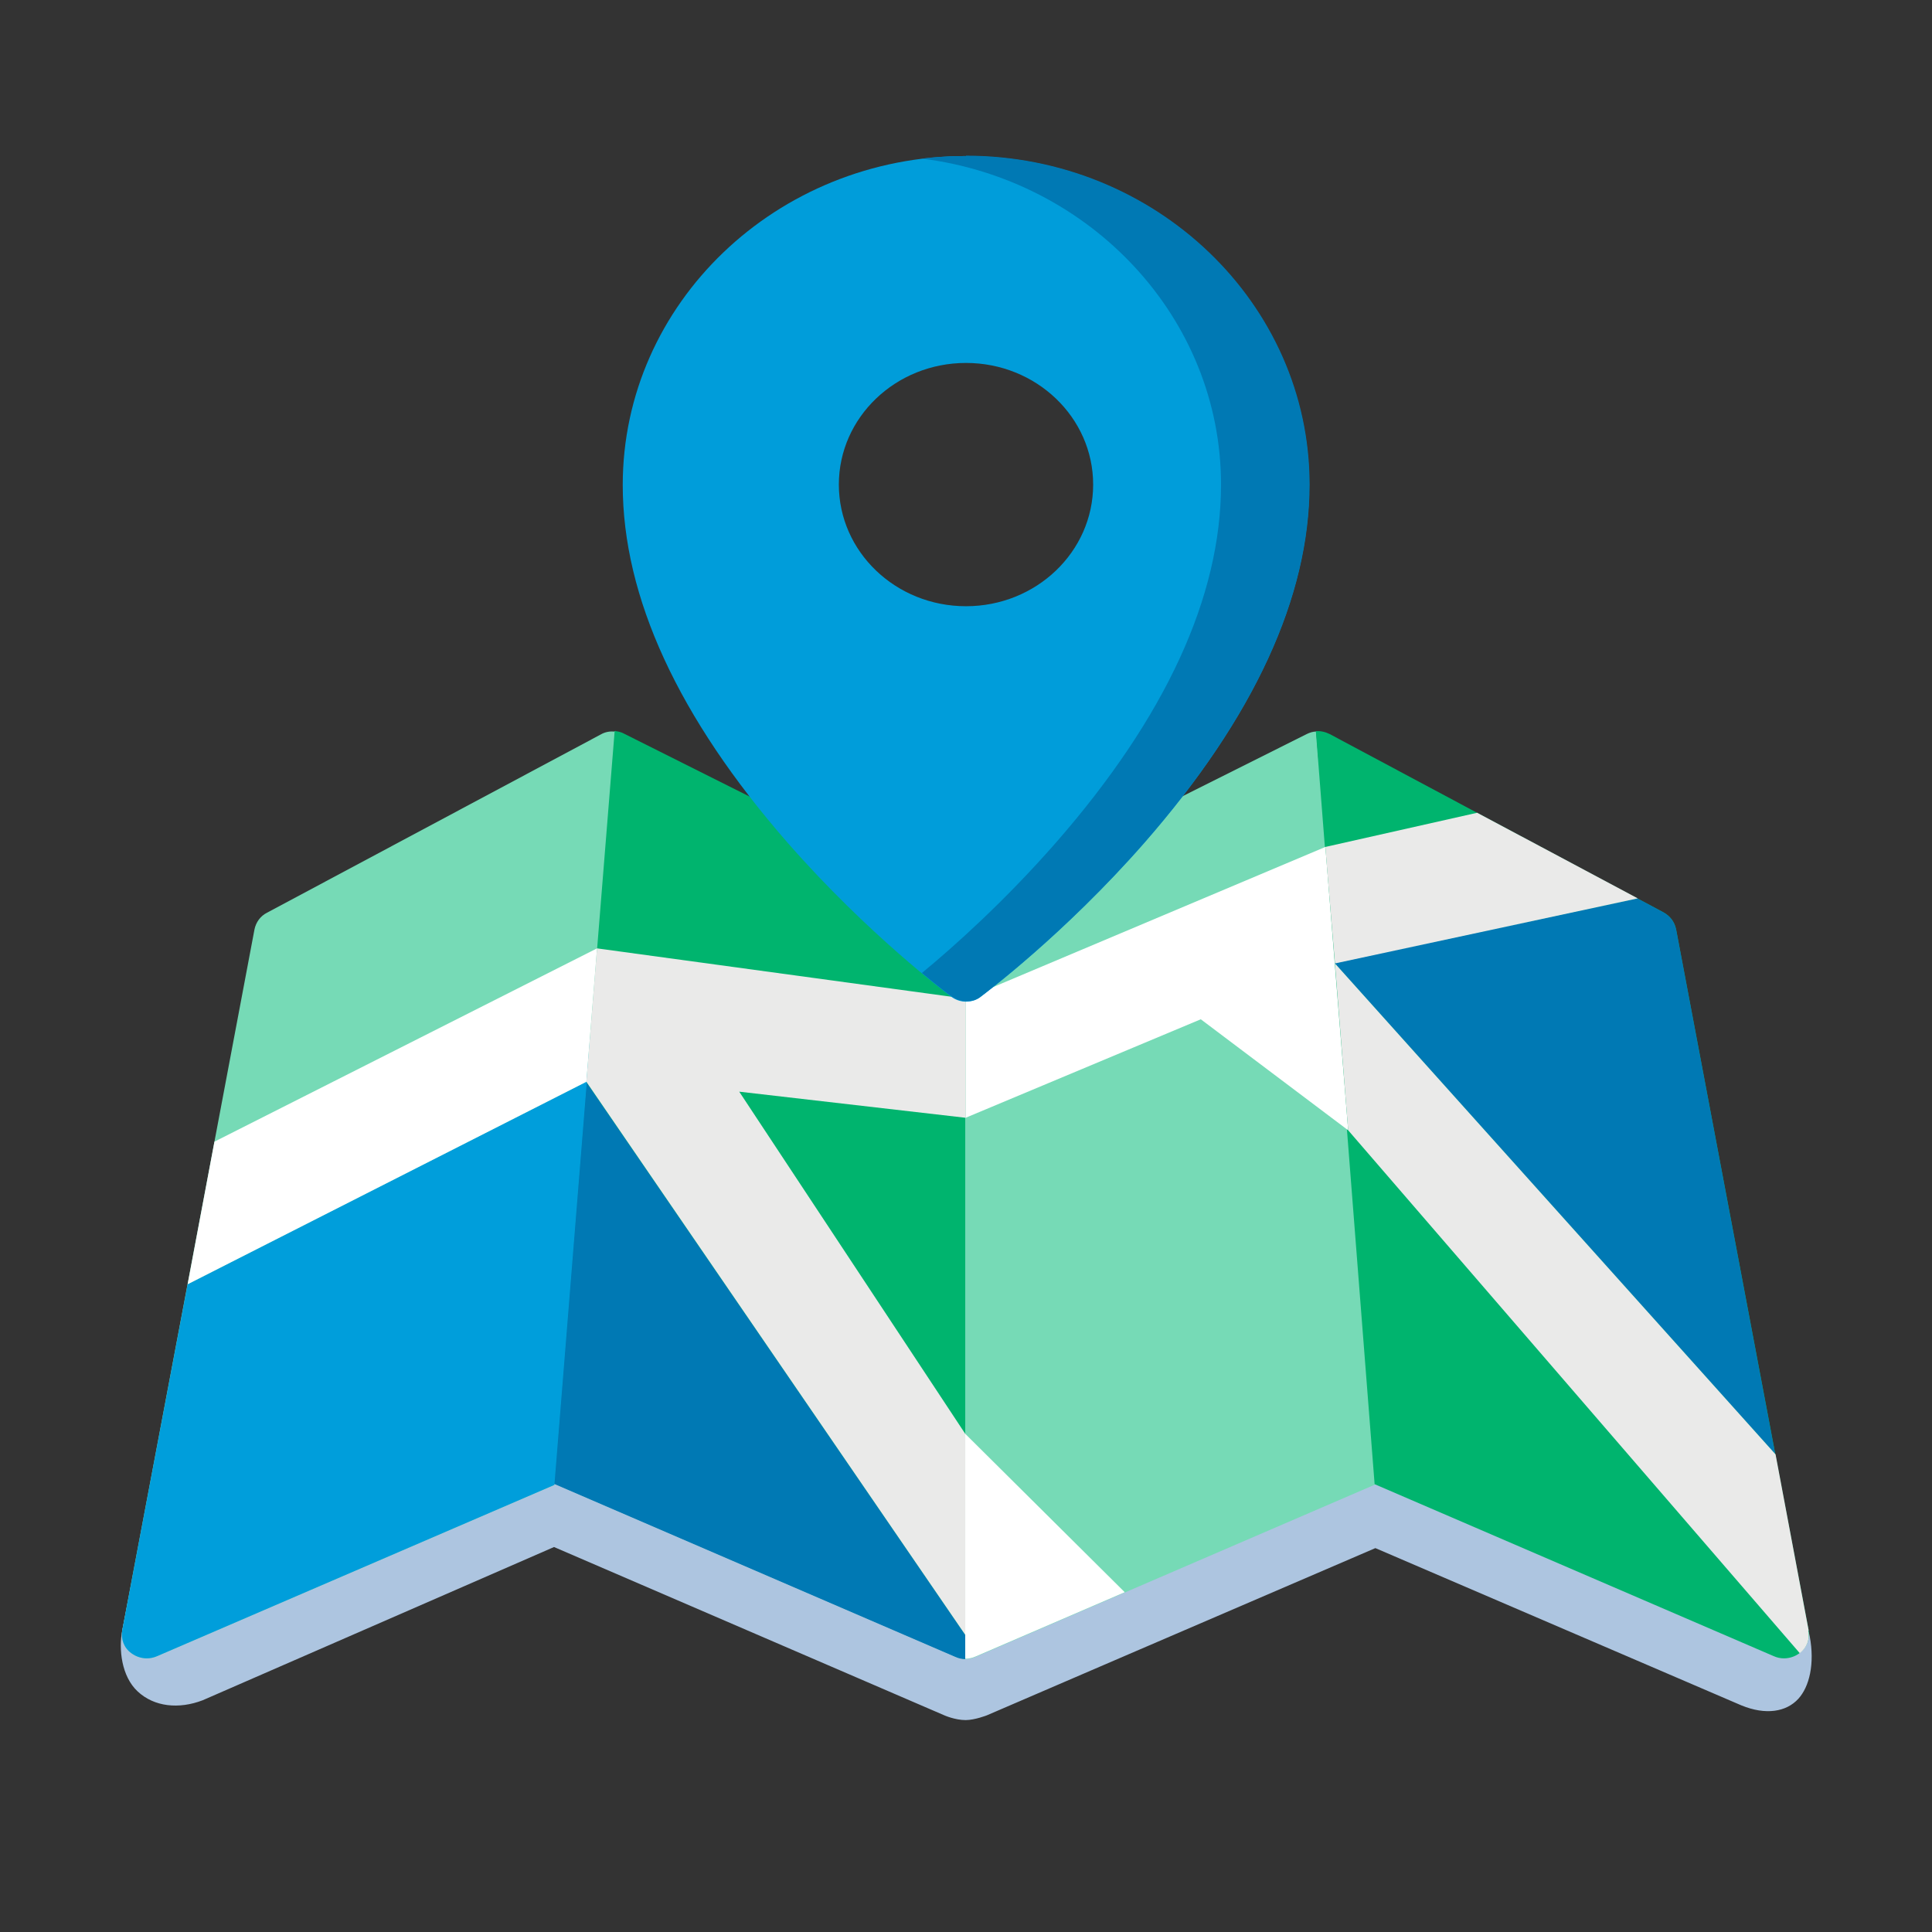 <svg width="64" height="64" viewBox="0 0 64 64" fill="none" xmlns="http://www.w3.org/2000/svg">
<rect x="0" y="0" width="64" height="64" fill="#333333" stroke="none"/>
<path d="M58.806 49.214L55.519 31.817C55.47 31.586 55.324 31.379 55.105 31.27L54.241 30.807L44.063 25.365C43.917 25.292 43.759 25.256 43.601 25.268C43.491 25.268 43.382 25.305 43.284 25.353L31.975 31.014L20.678 25.353C20.581 25.305 20.471 25.292 20.361 25.292V25.268C20.361 25.268 20.288 25.268 20.24 25.268C20.264 25.268 20.276 25.28 20.3 25.28C20.154 25.28 20.02 25.292 19.887 25.365L8.833 31.27C8.614 31.379 8.468 31.586 8.419 31.817L4.049 54.01C3.927 54.631 4.024 55.532 4.56 56.031C5.108 56.542 5.923 56.627 6.715 56.323L18.353 51.247L31.281 56.822C31.281 56.822 31.634 56.98 31.987 56.98C32.291 56.98 32.693 56.822 32.693 56.822L37.271 54.85L45.561 51.283L57.686 56.493C58.489 56.822 59.171 56.713 59.573 56.274C59.938 55.873 60.12 55.118 59.95 54.205L58.83 49.201L58.806 49.214Z" fill="#ADC5E0"/>
<path d="M20.361 24.233C20.203 24.221 20.045 24.245 19.899 24.331L8.845 30.235C8.626 30.344 8.48 30.551 8.431 30.783L4.049 54.01C4 54.302 4.11 54.594 4.353 54.765C4.499 54.874 4.682 54.935 4.864 54.935C4.974 54.935 5.096 54.911 5.205 54.862L18.365 49.189L20.386 24.209L20.361 24.233Z" fill="#76DAB6"/>
<path d="M43.601 24.233C43.491 24.233 43.382 24.27 43.284 24.318L31.975 29.979V54.959C32.084 54.959 32.206 54.935 32.316 54.886L45.609 49.153L43.601 24.233Z" fill="#76DAB6"/>
<path d="M59.914 54.01L55.519 30.77C55.47 30.539 55.324 30.344 55.105 30.223L44.051 24.318C43.905 24.245 43.747 24.209 43.589 24.221L45.536 49.165L58.757 54.862C58.867 54.911 58.976 54.935 59.098 54.935C59.281 54.935 59.463 54.874 59.609 54.765C59.853 54.582 59.962 54.29 59.914 54.01Z" fill="#00B46E"/>
<path d="M31.975 29.967L20.678 24.306C20.544 24.233 20.398 24.209 20.24 24.221C20.276 24.221 20.313 24.221 20.361 24.221L18.353 49.141L31.646 54.874C31.756 54.923 31.866 54.947 31.975 54.947V29.967Z" fill="#00B46E"/>
<path d="M55.519 30.77C55.47 30.539 55.324 30.344 55.105 30.223L54.241 29.76L44.209 31.903L58.806 48.167L55.519 30.758V30.77Z" fill="#0079B4"/>
<path d="M31.975 54.947V54.156L19.424 35.847L18.353 49.153L31.646 54.886C31.756 54.935 31.866 54.96 31.975 54.96V54.947Z" fill="#0079B4"/>
<path d="M19.546 34.362L19.424 35.835L6.216 42.542L4.049 54.01C4 54.302 4.11 54.594 4.353 54.765C4.499 54.874 4.682 54.935 4.864 54.935C4.974 54.935 5.096 54.911 5.205 54.862L18.365 49.189L19.558 34.349L19.546 34.362Z" fill="#009EDB"/>
<path d="M44.66 37.442L44.185 31.537L43.905 28.056L31.987 33.083V37.028L39.778 33.765L44.66 37.442Z" fill="white"/>
<path d="M31.987 33.083L19.777 31.416L19.424 35.835L31.975 54.156V47.497L24.488 36.163L31.987 37.028V33.083Z" fill="#EAEAE9"/>
<path d="M54.253 29.76L48.933 26.924L43.905 28.056L43.966 28.835L44.222 31.915L54.253 29.76Z" fill="#EAEAE9"/>
<path d="M59.914 54.01L58.818 48.179L44.222 31.915L44.66 37.442L59.621 54.765C59.853 54.582 59.962 54.302 59.901 54.022L59.914 54.01Z" fill="#EAEAE9"/>
<path d="M32.316 54.874L37.258 52.744L31.975 47.497V54.947C32.084 54.947 32.206 54.923 32.316 54.874Z" fill="white"/>
<path d="M7.104 37.819L6.216 42.542L19.424 35.835L19.728 32.036L19.777 31.416L7.104 37.819Z" fill="white"/>
<path d="M32 5.169C25.73 5.169 20.629 10.051 20.629 16.065C20.629 19.778 22.468 23.771 26.095 27.922C28.761 30.965 31.391 32.925 31.5 33.01C31.647 33.12 31.817 33.181 32 33.181C32.182 33.181 32.353 33.132 32.499 33.01C32.608 32.925 35.238 30.965 37.904 27.922C41.532 23.771 43.37 19.778 43.37 16.065C43.37 10.063 38.269 5.169 31.987 5.169H32ZM36.212 16.052C36.212 18.28 34.325 20.082 32 20.082C29.674 20.082 27.788 18.28 27.788 16.052C27.788 13.825 29.674 12.023 32 12.023C34.325 12.023 36.212 13.825 36.212 16.052Z" fill="#009DDA"/>
<path d="M32 5.169C31.5 5.169 31.014 5.194 30.539 5.254C36.114 5.948 40.448 10.526 40.448 16.052C40.448 19.765 38.61 23.758 34.982 27.91C33.266 29.87 31.573 31.379 30.539 32.231C31.111 32.706 31.464 32.974 31.513 32.998C31.659 33.108 31.829 33.169 32.012 33.169C32.194 33.169 32.365 33.12 32.511 32.998C32.62 32.913 35.25 30.953 37.916 27.91C41.544 23.758 43.382 19.765 43.382 16.052C43.382 10.051 38.281 5.157 32 5.157V5.169Z" fill="#0079B4"/>
</svg>
